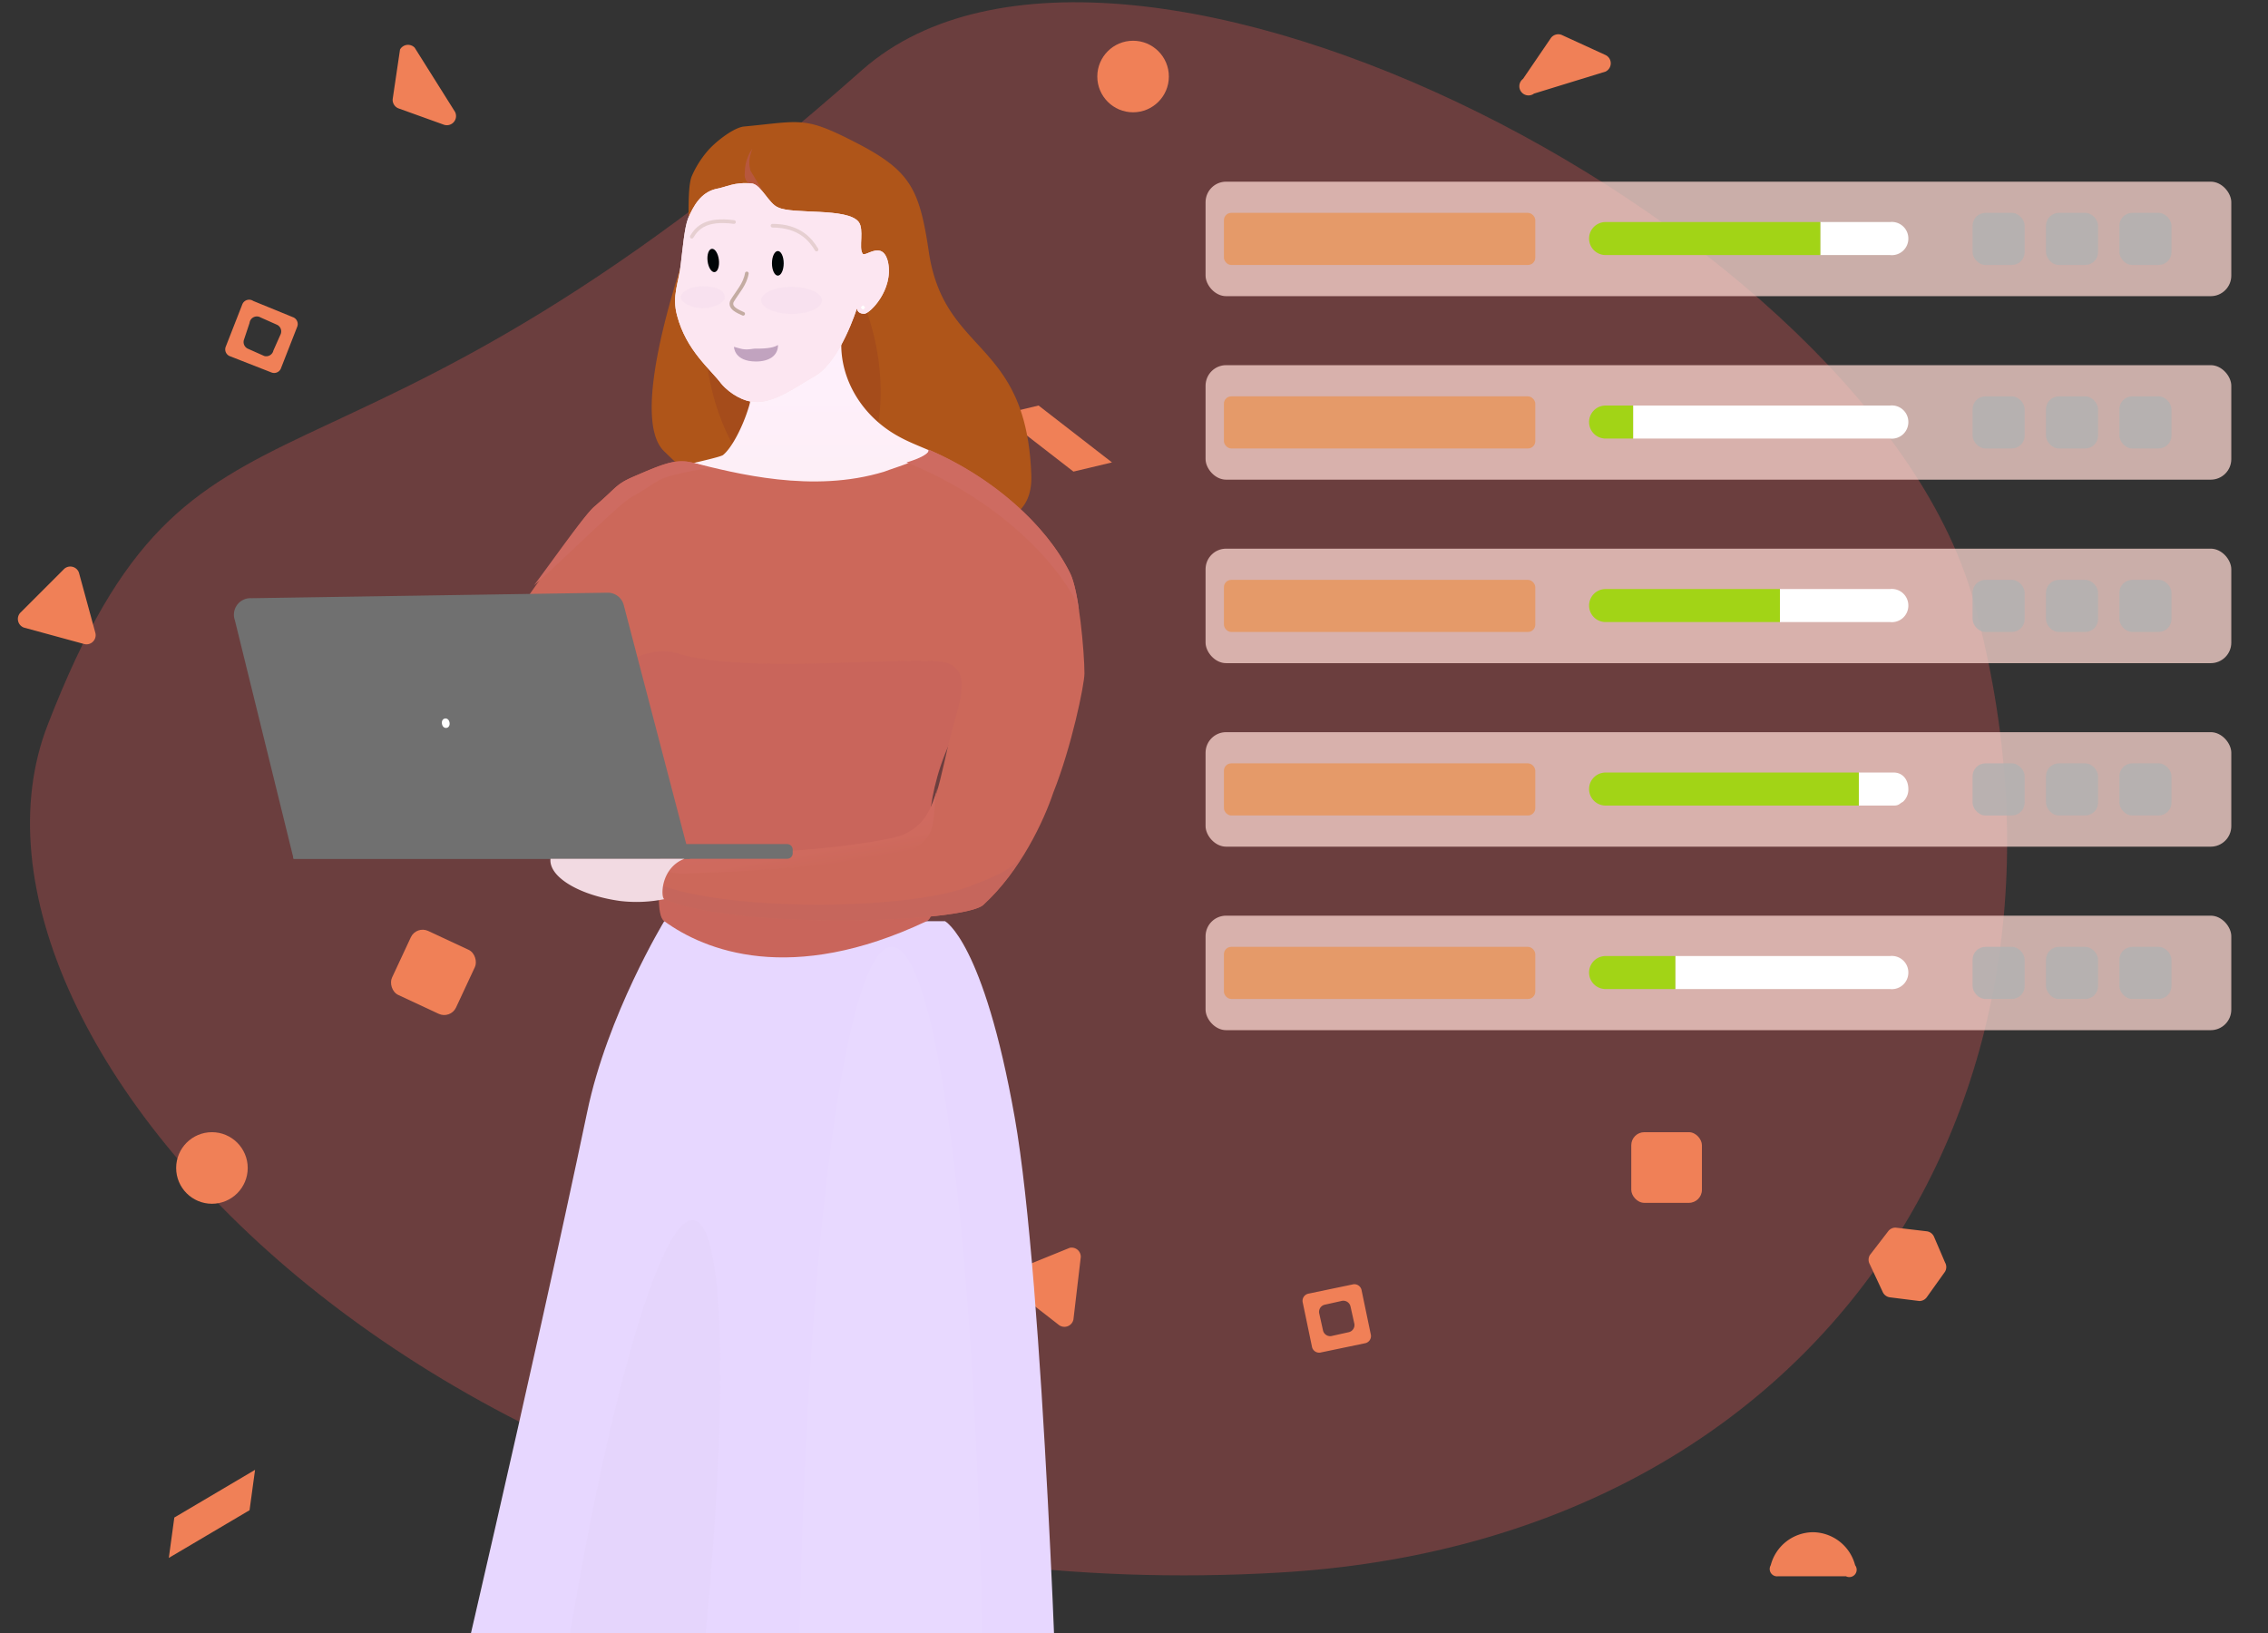 <svg xmlns="http://www.w3.org/2000/svg" xmlns:xlink="http://www.w3.org/1999/xlink" viewBox="0 0 1236 890"><rect x="0" y="0" width="1236" height="890" fill="#333333" stroke="none"/><defs><path id="reuse-0" d="M506 245c35 15 64 41 77 67 5 9 8 44 8 55 0 6-7 40-17 65-5 15-18 43-38 61-10 10-135 14-174-3-3-1-1-23 18-24 64-1 105-8 112-11 16-7 18-19 25-50 5-20 14-40-2-44-18-4-108 7-146-5-28-8-58 32-82 43-61 30-123 29-130 25-4-2-15-10-7-29s57-22 77-29c33-12 42-19 52-29 6-7 38-55 45-61 13-11 11-12 23-17 14-6 21-9 30-7 24 6 66 17 105 5 5-2 26-8 24-12Z" class="z"/></defs><defs><linearGradient id="a" x1="443.1" x2="443.1" y1="328.4" y2="157.4" gradientUnits="userSpaceOnUse"><stop offset="0" stop-color="#fcedf1"/><stop offset="1" stop-color="#fff1ff"/></linearGradient><linearGradient id="b" x1="441.8" x2="436.3" y1="473.9" y2="442.4" gradientUnits="userSpaceOnUse"><stop offset="0" stop-color="#cc685a"/><stop offset=".3" stop-color="#cf6a5e"/><stop offset="1" stop-color="#d16b61"/></linearGradient><style>.b{fill:#fcd7d0;opacity:.75}.c{fill:#fff}.d{fill:#a2d416}.e{fill:#f97906;opacity:.4}.f{fill:#b2b2b2;opacity:.8}.g{fill:#f08057}.u{fill:#efd8ea}.v{fill:#000507}.z{fill:#cc685a}.ad{fill:#707070}@keyframes wink{0%{transform:none}97.3%{transform:none}98%{transform:scaleY(.5)scaleX(1.9)}98.3%{transform:scaleY(.5)scaleX(1.9)}99%{transform:none}}.wink{animation:25s infinite wink}</style></defs><path fill="#ef5959" d="M1076 329c73 269-83 511-379 528C247 883-41 567 26 395c81-209 147-94 444-357 141-124 552 89 606 291Z" opacity=".3"/><rect width="559" height="62.4" x="657" y="99" class="b" rx="11.2"/><path d="M1040 130a9 9 0 0 1-10 9h-38v-18h38a9 9 0 0 1 10 9Z" class="c"/><path d="M992 121v18H875a9 9 0 0 1 0-18Z" class="d"/><rect width="169.7" height="28.4" x="667" y="116" class="e" rx="4"/><rect width="28.4" height="28.4" x="1075" y="116" class="f" rx="7"/><rect width="28.4" height="28.4" x="1115" y="116" class="f" rx="7"/><rect width="28.4" height="28.4" x="1155" y="116" class="f" rx="7"/><rect width="559" height="62.4" x="657" y="199" class="b" rx="11.2"/><path d="M1040 230a9 9 0 0 1-10 9H890v-18h140a9 9 0 0 1 10 9Z" class="c"/><path d="M890 221v18h-15a9 9 0 0 1 0-18Z" class="d"/><rect width="169.7" height="28.4" x="667" y="216" class="e" rx="4"/><rect width="28.4" height="28.4" x="1075" y="216" class="f" rx="7"/><rect width="28.4" height="28.4" x="1115" y="216" class="f" rx="7"/><rect width="28.4" height="28.4" x="1155" y="216" class="f" rx="7"/><rect width="559" height="62.4" x="657" y="299" class="b" rx="11.2"/><path d="M1040 330a9 9 0 0 1-10 9h-60v-18h60a9 9 0 0 1 10 9Z" class="c"/><path d="M970 321v18h-95a9 9 0 0 1 0-18Z" class="d"/><rect width="169.7" height="28.4" x="667" y="316" class="e" rx="4"/><rect width="28.4" height="28.4" x="1075" y="316" class="f" rx="7"/><rect width="28.4" height="28.4" x="1115" y="316" class="f" rx="7"/><rect width="28.4" height="28.4" x="1155" y="316" class="f" rx="7"/><rect width="559" height="62.4" x="657" y="399" class="b" rx="11.2"/><path d="M1040 430a9 9 0 0 1-3 7c-2 1-2 2-5 2h-19v-18h19c5 0 8 4 8 9Z" class="c"/><path d="M1013 421v18H875a9 9 0 0 1 0-18Z" class="d"/><rect width="169.7" height="28.4" x="667" y="416" class="e" rx="4"/><rect width="28.4" height="28.4" x="1075" y="416" class="f" rx="7"/><rect width="28.4" height="28.4" x="1115" y="416" class="f" rx="7"/><rect width="28.4" height="28.4" x="1155" y="416" class="f" rx="7"/><rect width="559" height="62.4" x="657" y="499" class="b" rx="11.2"/><path d="M1040 530a9 9 0 0 1-10 9H913v-18h117a9 9 0 0 1 10 9Z" class="c"/><path d="M913 521v18h-38a9 9 0 0 1 0-18Z" class="d"/><rect width="169.7" height="28.4" x="667" y="516" class="e" rx="4"/><rect width="28.4" height="28.4" x="1075" y="516" class="f" rx="7"/><rect width="28.4" height="28.4" x="1115" y="516" class="f" rx="7"/><rect width="28.4" height="28.4" x="1155" y="516" class="f" rx="7"/><path d="m585 257-40-31 21-5 40 31-21 5zm-453-91-9 23a4 4 0 0 0 2 5l23 9a4 4 0 0 0 5-2l9-23a4 4 0 0 0-2-5l-22-9a4 4 0 0 0-6 2Zm12 28-9-4a4 4 0 0 1-2-5l3-9a4 4 0 0 1 6-3l9 4a4 4 0 0 1 2 5l-4 9a4 4 0 0 1-5 3Zm566 516 5 24a4 4 0 0 0 5 3l24-5a4 4 0 0 0 3-5l-5-24a4 4 0 0 0-5-3l-24 5a4 4 0 0 0-3 5Zm25 16-9 2a4 4 0 0 1-5-3l-2-9a4 4 0 0 1 3-5l9-2a4 4 0 0 1 5 3l2 9a4 4 0 0 1-3 5Z" class="g"/><circle cx="115.5" cy="636.5" r="19.5" class="g"/><path d="m43 312 9 33a5 5 0 0 1-6 6l-33-9a5 5 0 0 1-2-8l24-24a5 5 0 0 1 8 2Z" class="g"/><circle cx="617.5" cy="41.7" r="19.5" class="g"/><path d="m136 823-44 26 3-22 44-26-3 22zm453-138-4 34a5 5 0 0 1-8 3l-27-21a5 5 0 0 1 1-8l32-13a5 5 0 0 1 6 5Zm471 8-10 14a5 5 0 0 1-4 2l-16-2a5 5 0 0 1-4-3l-7-15a5 5 0 0 1 0-5l10-13a5 5 0 0 1 4-2l17 2a5 5 0 0 1 4 3l6 14a5 5 0 0 1 0 5ZM851 19l24 11a5 5 0 0 1 0 9l-39 12a5 5 0 0 1-6-8l15-22a5 5 0 0 1 6-2Z" class="g"/><rect width="38.5" height="38.5" x="217" y="511" class="g" rx="7.1" transform="rotate(25 237 530)"/><rect width="38.5" height="38.5" x="889" y="617" class="g" rx="7.1"/><path d="m214 54 4-27a5 5 0 0 1 8-1l22 35a5 5 0 0 1-6 7l-25-9a5 5 0 0 1-3-5Zm774 781a24 24 0 0 0-23 18 4 4 0 0 0 4 6h37a4 4 0 0 0 5-6 24 24 0 0 0-23-18Z" class="g"/><path fill="#e7d7ff" d="M577 958s-72 23-178 5c-85-15-157-10-157-10s48-204 78-347c11-53 42-104 42-104h153s21 11 38 107c16 90 24 349 24 349Z"/><path fill="#fff" d="M536 966a454 454 0 0 1-101 1c0-250 23-451 51-451s50 201 50 450Z" opacity=".05"/><path fill="#b6a1b7" d="M377 959c-28-4-54-6-76-6 23-163 57-291 77-288 20 2 19 132-1 294Z" opacity=".05"/><path fill="#c9655b" d="M493 282c30 3 74 59 56 78-69 71-31 136-44 142-74 35-121 16-143 0-9-6 7-69-9-104-27-56-11-92-5-95 12-7 141-21 145-21Z"/><path fill="#af5519" d="M375 133c-6 18-32 95-13 113 33 32 45 40 60 47 20 8 87-19 97-11 4 4 45 11 43-24-3-74-48-64-56-122-5-33-10-43-39-58s-30-12-62-9c-6 1-16 9-20 14a54 54 0 0 0-8 13c-3 7-1 33-2 37Z"/><path fill="#b7573d" d="M415 103c-2-1-3-3-5-3h-2c-3-3-2-5-2-8a23 23 0 0 1 4-11c-2 6-2 8-1 12l6 10Z"/><ellipse cx="432.9" cy="197.6" fill="#a54c1b" rx="46.3" ry="79" transform="rotate(-11 432 202)"/><path fill="url(#a)" d="M408 222c-3 10-9 22-14 26-3 2-40 9-43 12-5 5 12 18 11 24a18 18 0 0 0 0 8 20 20 0 0 0 3 7c10 13 28 22 46 26s37 4 56 2c13-1 26-2 37-7s23-11 28-21c9-16 3-36-13-47-9-6-20-9-29-14-24-13-36-39-30-62 1-5 3-11-1-15-2-2-6-2-9-3-9-1-18-2-26 2l-9 7c-4 4-9 8-12 13a19 19 0 0 0-3 12c1 4 3 4 6 7 5 5 4 17 2 23Z"/><path fill="#f9e5e9" d="M371 144c-1 10-5 17-2 28 5 19 18 29 24 37 5 6 13 10 18 10 11 1 24-9 33-14 14-8 23-37 23-37s0 3 4 3c3 0 16-13 13-28-3-13-13-2-14-5-2-3 1-13-2-17-6-8-36-4-44-8-5-2-9-12-14-13-10-1-14 2-20 3-8 2-12 9-15 16-2 5-3 17-4 25Z"/><path fill="#fce6f1" d="M371 144c-1 10-5 17-2 28 5 19 18 29 24 37 5 6 13 10 18 10 11 1 24-9 33-14 14-8 23-37 23-37s0 3 4 3c3 0 16-13 13-28-3-13-13-2-14-5-2-3 1-13-2-17-6-8-36-4-44-8-5-2-9-12-14-13-10-1-14 2-20 3-8 2-12 9-15 16-2 5-3 17-4 25Z"/><g opacity=".3" transform="translate(0,-4)"><ellipse cx="431.4" cy="167.7" class="u" rx="16.6" ry="7.4"/><path d="M395 166c0 3-6 6-12 6s-12-3-12-6 5-6 12-6 12 2 12 6Z" class="u"/></g><ellipse cx="388.7" cy="141.9" class="v" rx="3.1" ry="6.4" transform="rotate(-7 389 142)"/><ellipse cx="423.9" cy="143.5" transform-origin="424 143" class="v wink" ry="6.7" rx="3.2"/><path fill="#c1a3bf" d="M424 188c0 6-5 9-12 9-12 0-12-8-12-8 4 1 5 2 11 1 4 0 10 0 13-2Z"/><rect width="1.8" height="1.8" x="470" y="167" class="c" rx=".5" transform="rotate(45 471 167)"/><path fill="none" stroke="#8c7354" stroke-linecap="round" stroke-miterlimit="10" stroke-width="2" d="M377 129c3-5 8-10 23-8m45 15c-3-5-9-13-24-13" opacity=".2"/><path fill="none" transform="translate(0,7)" stroke="#8c7354" stroke-linecap="round" stroke-miterlimit="10" stroke-width="2" d="M407 142c-1 6-5 10-8 15-2 4 4 6 6 7" opacity=".5"/><path d="M506 245c35 15 64 41 77 67 5 9 8 44 8 55 0 6-7 40-17 65-5 15-18 43-38 61-10 10-135 14-174-3-3-1-1-23 18-24 64-1 105-8 112-11 16-7 18-19 25-50 5-20 14-40-2-44-18-4-108 7-146-5-28-8-58 32-82 43-61 30-123 29-130 25-4-2-15-10-7-29s57-22 77-29c33-12 42-19 52-29 6-7 38-55 45-61 13-11 11-12 23-17 14-6 21-9 30-7 24 6 66 17 105 5 5-2 26-8 24-12Z" class="z"/><path fill="#ce6b61" d="M387 255a152 152 0 0 0-16 3c-14 3-11 4-27 13-7 4-38 35-53 48 12-16 28-39 33-43 13-11 11-12 23-17 14-6 21-9 30-7l10 3Zm201 78a39 39 0 0 0-3-8c-17-29-51-57-91-73 7-2 13-5 12-7 35 15 64 41 77 67 2 4 4 12 5 21Z"/><path fill="url(#b)" d="M511 429c-4 16 2 27-16 35-7 3-53 10-120 12a34 34 0 0 1-11-1c3-5 8-9 16-9 64-1 105-8 112-11 11-5 15-12 19-26Z"/><path fill="#c6665c" d="M558 465a129 129 0 0 1-22 28c-10 10-135 14-174-3l-1-7a1 1 0 0 0 1 0c40 14 137 13 169-1 13-5 22-9 27-17Z"/><path d="M376 468H160l-32-130a9 9 0 0 1 9-12l194-3a9 9 0 0 1 9 7l34 130 1 7h1Z" class="ad"/><path d="M432 463v2a3 3 0 0 1-3 3H160a1 1 0 0 1 0-1v-6a1 1 0 0 1 0-1h269a3 3 0 0 1 3 3Z" class="ad"/><ellipse cx="242.9" cy="394.1" class="c" rx="2.1" ry="2.6" transform="rotate(-10 243 394)"/><path fill="#f2dae2" d="M362 490a76 76 0 0 1-24 1c-22-3-39-13-38-23h73c-13 5-13 21-11 22Z"/></svg>